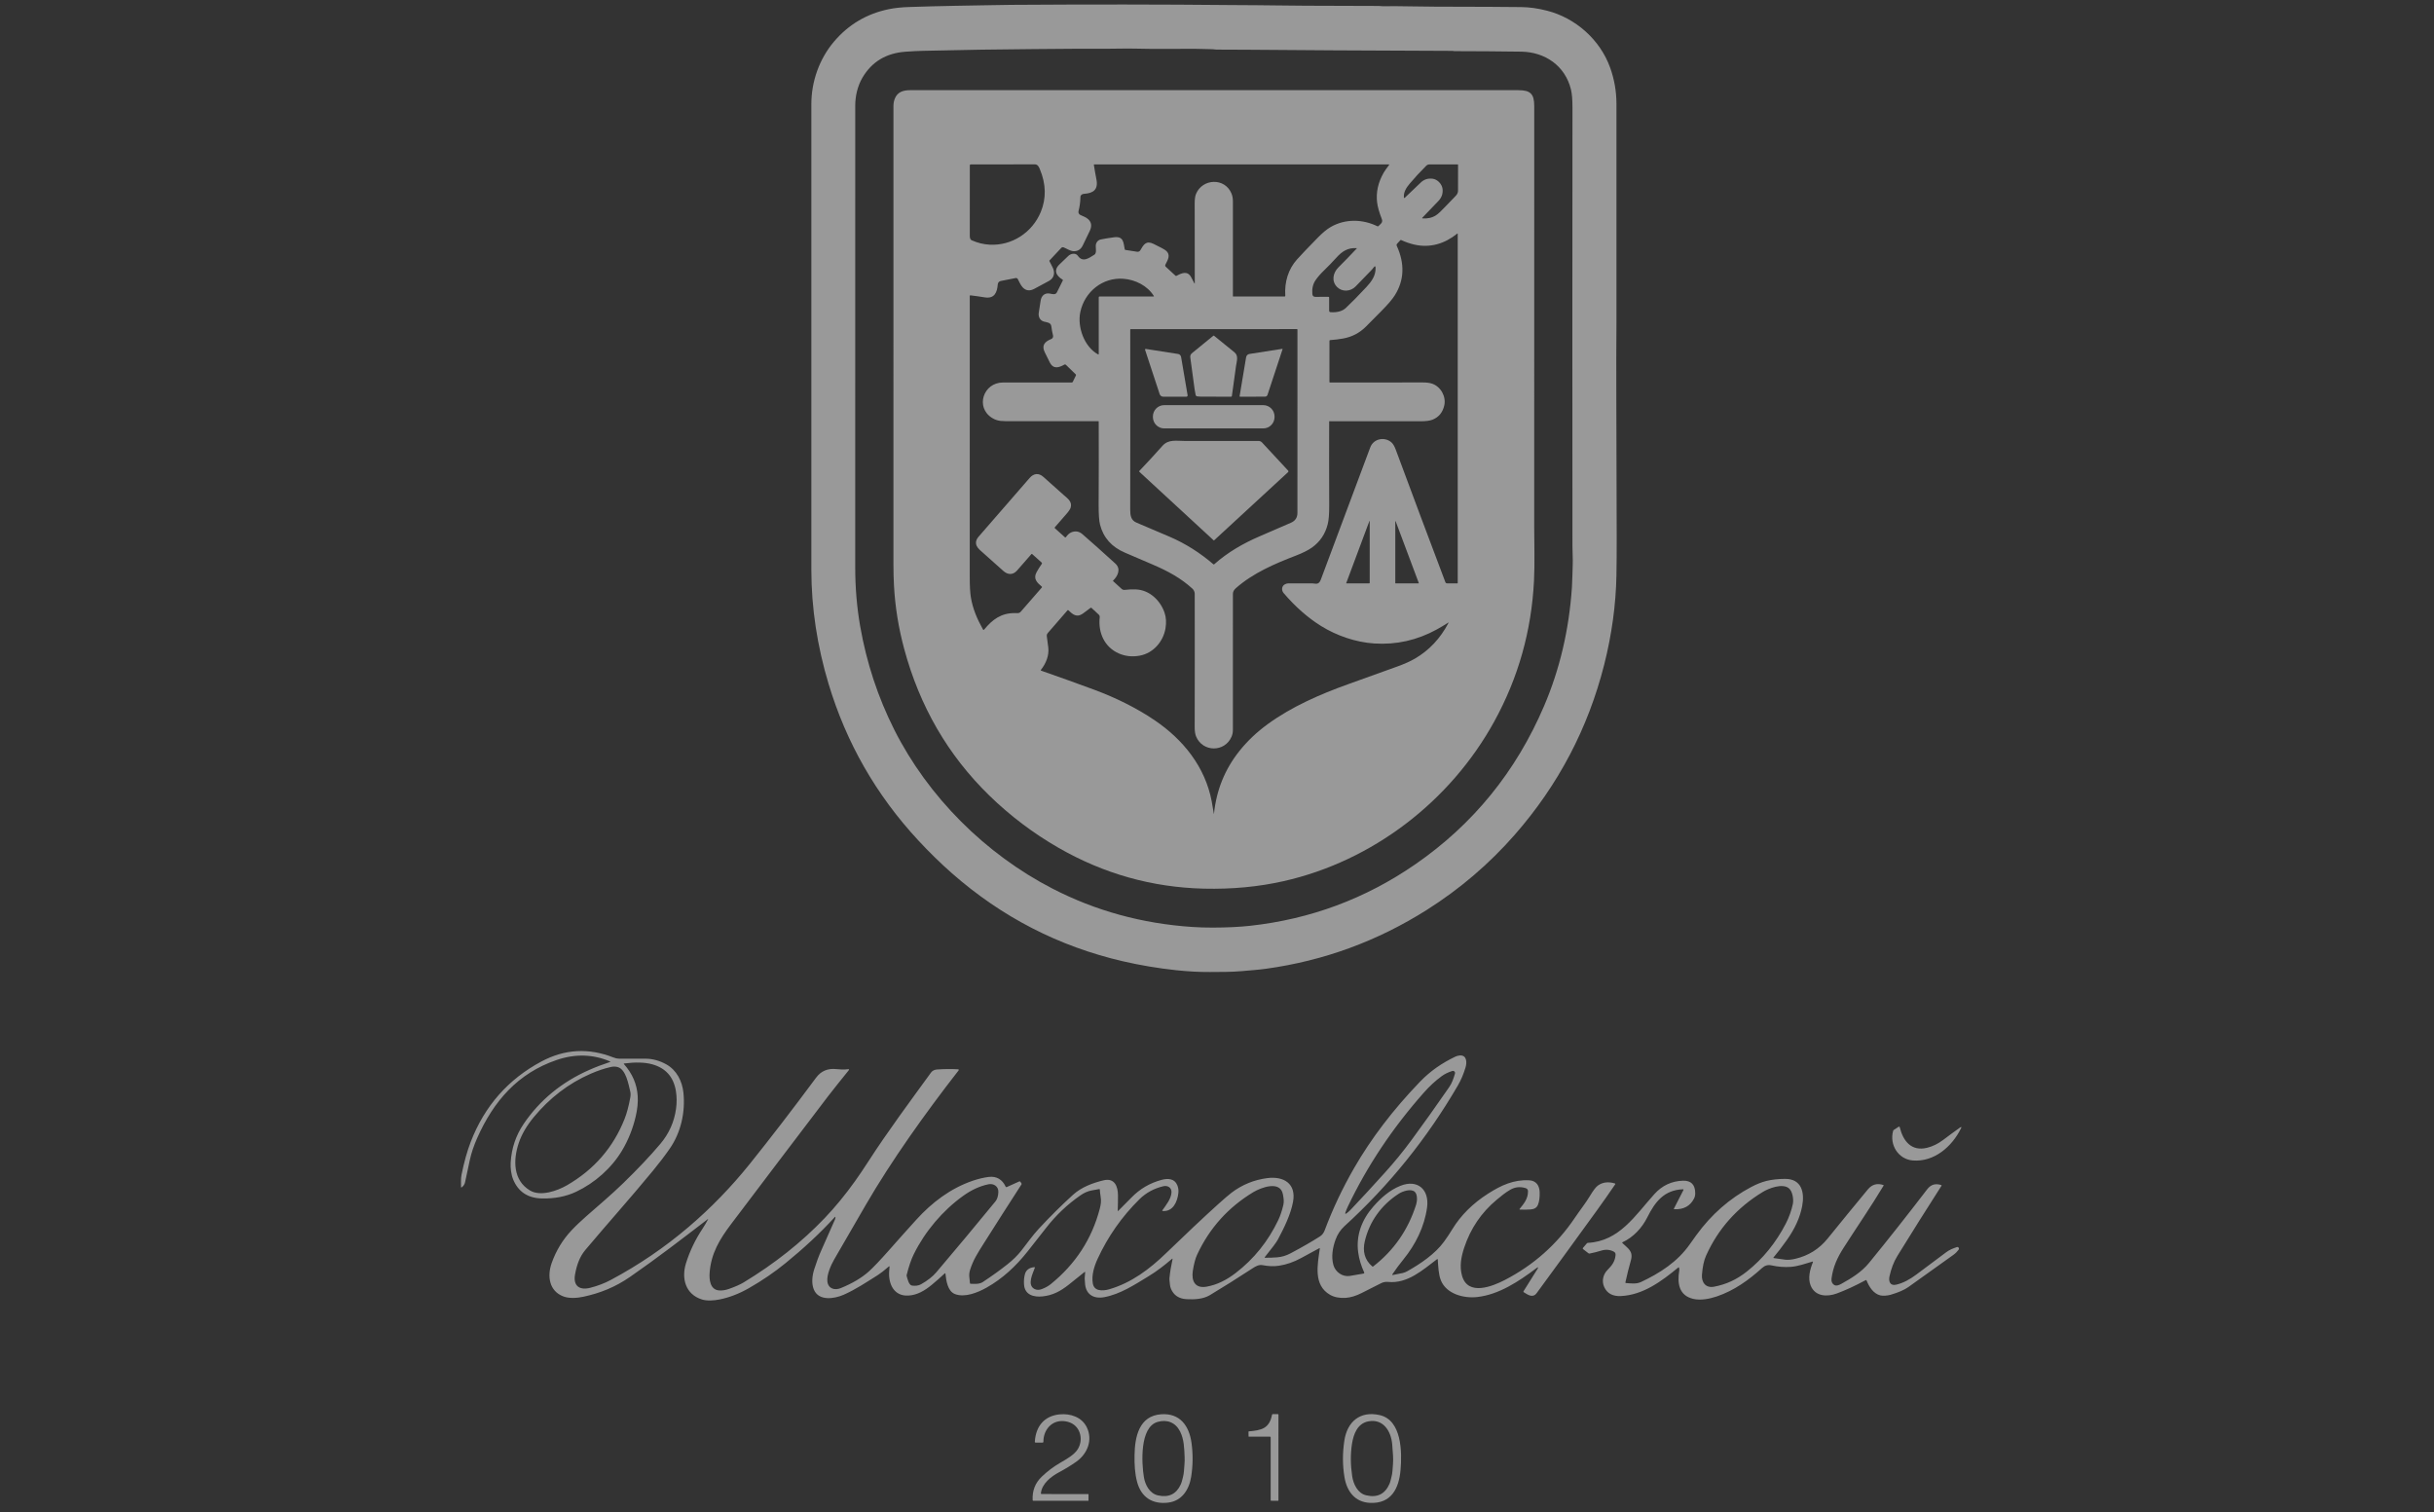 <?xml version="1.0" encoding="UTF-8"?> <svg xmlns="http://www.w3.org/2000/svg" width="132" height="82" viewBox="0 0 132 82" fill="none"><rect x="0" y="0" width="132" height="82" fill="#333333" stroke="none"/> <path d="M44.001 5.646C44.001 4.417 44.438 3.187 45.232 2.253C46.017 1.33 47.007 0.744 48.201 0.498C48.523 0.431 48.895 0.392 49.319 0.38C50.128 0.358 50.955 0.325 51.788 0.315C52.425 0.308 53.083 0.296 53.762 0.28C54.129 0.271 54.497 0.265 54.866 0.263C59.072 0.235 63.019 0.238 66.707 0.274C67.226 0.279 67.714 0.282 68.17 0.283C68.52 0.284 68.888 0.288 69.274 0.295C69.728 0.303 70.239 0.308 70.806 0.31C72.1 0.313 73.42 0.317 74.767 0.323C74.843 0.323 74.913 0.337 74.989 0.337C75.477 0.332 76.001 0.335 76.561 0.346C77.396 0.361 78.218 0.365 79.032 0.365C80.237 0.366 81.396 0.372 82.51 0.384C82.948 0.389 83.415 0.455 83.91 0.583C85.444 0.979 86.773 2.146 87.321 3.669C87.548 4.301 87.662 4.955 87.663 5.633C87.668 9.609 87.668 13.54 87.663 17.425C87.663 17.532 87.662 17.64 87.662 17.746C87.653 18.914 87.651 20.091 87.656 21.277C87.656 21.361 87.656 21.445 87.656 21.528C87.662 23.882 87.669 26.408 87.676 29.106C87.678 29.888 87.673 30.591 87.662 31.215C87.631 32.803 87.411 34.409 87.002 36.031C86.128 39.492 84.51 42.572 82.148 45.269C80.76 46.852 79.174 48.209 77.388 49.339C74.7 51.04 71.788 52.106 68.652 52.538C68.227 52.596 67.77 52.628 67.327 52.667C66.759 52.717 66.189 52.71 65.622 52.714C65.044 52.718 64.433 52.685 63.785 52.616C62.798 52.51 61.837 52.349 60.903 52.133C57.421 51.327 54.327 49.734 51.62 47.354C51.005 46.813 50.397 46.219 49.797 45.572C47.516 43.113 45.895 40.284 44.934 37.085C44.323 35.053 44.001 32.976 44.001 30.893C44 22.648 44 14.232 44.001 5.646ZM83.74 38.283C84.59 36.293 85.093 34.15 85.248 31.853C85.275 31.451 85.273 31.049 85.291 30.655C85.305 30.325 85.277 29.985 85.277 29.642C85.27 21.645 85.27 13.71 85.278 5.838C85.278 5.406 85.251 5.078 85.196 4.854C84.88 3.559 83.782 2.818 82.495 2.801C81.29 2.784 80.086 2.776 78.881 2.774C78.847 2.774 78.807 2.759 78.77 2.759C76.617 2.749 74.464 2.744 72.311 2.73C70.839 2.72 69.293 2.709 67.674 2.697C67.107 2.693 66.541 2.69 65.974 2.69C65.902 2.689 65.83 2.669 65.758 2.669C65.424 2.667 65.093 2.646 64.76 2.646C63.709 2.646 62.649 2.665 61.594 2.637C61.028 2.623 60.472 2.646 59.914 2.645C58.813 2.64 57.673 2.645 56.495 2.658C56.3 2.661 56.107 2.662 55.915 2.663C54.245 2.673 52.299 2.704 50.077 2.756C49.756 2.764 49.43 2.78 49.1 2.805C48.055 2.882 47.279 3.351 46.773 4.21C46.513 4.651 46.381 5.203 46.381 5.717C46.381 14.06 46.381 22.415 46.38 30.782C46.38 31.85 46.469 32.941 46.65 33.969C46.996 35.945 47.611 37.811 48.495 39.568C50.342 43.235 53.456 46.322 57.074 48.189C59.412 49.395 61.941 50.09 64.662 50.271C65.011 50.295 65.385 50.306 65.783 50.305C66.548 50.303 67.217 50.271 67.791 50.208C71.065 49.849 74.051 48.739 76.748 46.877C79.887 44.71 82.217 41.846 83.74 38.283Z" fill="white" fill-opacity="0.5"></path> <path d="M81.035 39.129C78.65 43.465 74.437 46.697 69.614 47.786C68.252 48.094 66.812 48.229 65.292 48.193C62.48 48.126 59.846 47.384 57.389 45.968C56.025 45.182 54.778 44.239 53.65 43.14C51.412 40.96 49.872 38.305 49.031 35.173C48.727 34.044 48.544 32.903 48.482 31.751C48.462 31.385 48.453 31.008 48.453 30.62C48.454 22.299 48.454 14.005 48.454 5.736C48.454 5.601 48.479 5.47 48.53 5.343C48.679 4.973 49.005 4.89 49.37 4.89C60.371 4.891 71.364 4.891 82.348 4.891C82.994 4.891 83.204 5.09 83.204 5.747C83.201 13.355 83.201 20.964 83.203 28.575C83.203 29.554 83.238 30.562 83.191 31.499C83.055 34.22 82.337 36.763 81.035 39.129ZM56.392 9.171C56.338 9.042 56.275 8.913 56.124 8.913C54.949 8.917 53.789 8.918 52.644 8.917C52.611 8.917 52.595 8.933 52.595 8.966C52.594 10.242 52.594 11.517 52.594 12.792C52.594 12.882 52.608 12.992 52.7 13.032C53.013 13.172 53.335 13.251 53.667 13.269C54.877 13.335 55.981 12.612 56.442 11.498C56.748 10.757 56.731 9.981 56.392 9.171ZM65.83 44.136C65.831 44.138 65.831 44.141 65.831 44.143C65.832 44.162 65.833 44.162 65.835 44.143C65.965 42.859 66.423 41.724 67.209 40.736C67.642 40.191 68.16 39.7 68.761 39.263C70.058 38.321 71.582 37.654 73.123 37.101C74.062 36.764 74.947 36.446 75.779 36.146C76.163 36.008 76.483 35.864 76.739 35.715C77.505 35.269 78.109 34.626 78.551 33.787C78.566 33.758 78.56 33.752 78.533 33.77C78.328 33.902 78.123 34.024 77.916 34.138C76.854 34.721 75.726 34.974 74.532 34.897C73.525 34.832 72.49 34.476 71.641 33.947C70.927 33.503 70.251 32.908 69.613 32.163C69.489 32.017 69.5 31.783 69.68 31.69C69.745 31.656 69.803 31.639 69.854 31.639C70.283 31.636 70.719 31.636 71.165 31.637C71.169 31.637 71.229 31.643 71.344 31.655C71.475 31.669 71.569 31.599 71.626 31.445C72.542 28.991 73.437 26.597 74.311 24.263C74.492 23.78 75.1 23.672 75.464 23.995C75.548 24.07 75.624 24.198 75.692 24.381C76.591 26.806 77.488 29.203 78.385 31.571C78.392 31.59 78.405 31.607 78.421 31.618C78.438 31.63 78.458 31.636 78.478 31.636L79.033 31.639C79.048 31.639 79.055 31.631 79.055 31.616V12.681C79.055 12.678 79.054 12.675 79.053 12.672C79.051 12.67 79.049 12.668 79.046 12.666C79.043 12.665 79.04 12.664 79.037 12.665C79.034 12.665 79.031 12.666 79.029 12.668C78.356 13.215 77.561 13.458 76.713 13.267C76.473 13.213 76.231 13.13 75.989 13.018C75.972 13.01 75.957 13.013 75.943 13.027L75.766 13.219C75.752 13.233 75.743 13.252 75.74 13.271C75.737 13.291 75.74 13.311 75.748 13.329C76.192 14.304 76.156 15.2 75.641 16.018C75.508 16.229 75.272 16.505 74.933 16.849C74.623 17.163 74.339 17.449 74.081 17.708C73.737 18.054 73.323 18.271 72.841 18.358C72.624 18.398 72.389 18.426 72.136 18.444C72.111 18.446 72.099 18.46 72.099 18.485L72.098 20.712C72.098 20.733 72.109 20.744 72.13 20.744C73.796 20.745 75.472 20.744 77.158 20.741C77.37 20.741 77.539 20.763 77.666 20.807C78.142 20.971 78.433 21.507 78.326 21.987C78.24 22.366 78.027 22.625 77.686 22.762C77.543 22.819 77.32 22.847 77.019 22.846C75.366 22.84 73.728 22.84 72.105 22.843C72.09 22.843 72.083 22.85 72.083 22.865C72.078 24.295 72.079 25.812 72.085 27.415C72.087 27.874 72.06 28.212 72.004 28.431C71.87 28.962 71.586 29.382 71.153 29.692C70.945 29.84 70.653 29.987 70.276 30.132C69.126 30.576 67.966 31.069 67.025 31.896C66.934 31.976 66.863 32.079 66.863 32.199C66.861 34.511 66.861 36.973 66.862 39.584C66.862 39.714 66.838 39.835 66.791 39.947C66.425 40.809 65.22 40.8 64.865 39.937C64.815 39.815 64.79 39.651 64.79 39.444C64.796 37.183 64.797 34.768 64.792 32.197C64.791 32.096 64.741 31.99 64.667 31.924C64.046 31.357 63.364 30.985 62.531 30.625C62.007 30.398 61.5 30.18 61.009 29.972C60.291 29.667 59.841 29.163 59.659 28.46C59.605 28.251 59.579 27.892 59.581 27.383C59.59 25.867 59.591 24.36 59.585 22.862C59.585 22.857 59.583 22.851 59.579 22.847C59.575 22.843 59.57 22.841 59.565 22.841C57.988 22.842 56.413 22.842 54.84 22.841C54.377 22.84 54.121 22.863 53.804 22.666C52.873 22.087 53.334 20.744 54.387 20.744C55.599 20.744 56.844 20.744 58.121 20.744C58.148 20.744 58.168 20.732 58.18 20.707L58.348 20.363C58.36 20.34 58.356 20.318 58.337 20.3L57.804 19.782C57.793 19.771 57.779 19.765 57.765 19.763C57.75 19.762 57.736 19.764 57.723 19.772C57.423 19.942 57.124 20.034 56.933 19.656C56.85 19.49 56.758 19.306 56.658 19.101C56.472 18.722 56.67 18.521 57.008 18.388C57.046 18.374 57.077 18.346 57.095 18.309C57.113 18.273 57.118 18.232 57.108 18.192C57.068 18.038 57.038 17.874 57.017 17.699C56.99 17.481 56.771 17.484 56.611 17.439C56.397 17.378 56.3 17.176 56.335 16.956C56.368 16.751 56.401 16.534 56.436 16.305C56.477 16.035 56.663 15.865 56.946 15.923C57.066 15.948 57.242 16 57.315 15.86C57.427 15.642 57.536 15.425 57.64 15.207C57.643 15.2 57.644 15.191 57.642 15.184C57.639 15.176 57.634 15.17 57.628 15.166C57.272 14.953 57.117 14.649 57.475 14.322C57.633 14.177 57.785 14.031 57.932 13.884C58.062 13.753 58.328 13.694 58.452 13.871C58.722 14.257 59.065 13.99 59.344 13.816C59.522 13.706 59.371 13.382 59.45 13.197C59.499 13.081 59.583 13.01 59.702 12.985C59.893 12.945 60.132 12.906 60.418 12.868C60.938 12.801 60.925 13.152 60.996 13.518C61 13.539 61.012 13.551 61.032 13.554L61.672 13.654C61.705 13.659 61.739 13.654 61.769 13.639C61.8 13.625 61.825 13.601 61.842 13.572C62.022 13.257 62.157 13.03 62.561 13.227C62.923 13.403 63.14 13.52 63.213 13.578C63.514 13.817 63.336 14.083 63.205 14.346C63.181 14.394 63.189 14.436 63.227 14.471L63.746 14.95C63.764 14.967 63.784 14.97 63.806 14.958C64.099 14.799 64.412 14.668 64.607 15.05C64.661 15.155 64.714 15.258 64.768 15.358C64.786 15.392 64.795 15.39 64.795 15.352C64.797 13.934 64.795 12.496 64.79 11.038C64.789 10.808 64.813 10.633 64.863 10.515C65.21 9.679 66.43 9.618 66.789 10.502C66.838 10.624 66.863 10.768 66.863 10.935C66.861 12.678 66.861 14.387 66.863 16.064C66.863 16.068 66.865 16.073 66.868 16.076C66.871 16.079 66.875 16.081 66.879 16.081H69.663C69.669 16.081 69.674 16.08 69.679 16.078C69.684 16.075 69.688 16.072 69.692 16.068C69.696 16.064 69.698 16.059 69.7 16.054C69.702 16.049 69.703 16.044 69.703 16.038C69.656 15.303 69.86 14.601 70.342 14.067C70.583 13.8 70.952 13.413 71.45 12.905C71.724 12.623 71.966 12.424 72.174 12.306C72.957 11.859 73.895 11.879 74.7 12.271C74.719 12.281 74.737 12.278 74.752 12.263C74.86 12.155 75.013 12.073 74.939 11.882C74.797 11.518 74.712 11.216 74.683 10.977C74.618 10.432 74.736 9.897 75.037 9.37C75.095 9.27 75.193 9.129 75.332 8.948C75.347 8.927 75.342 8.917 75.316 8.917H59.341C59.325 8.917 59.319 8.924 59.322 8.939C59.36 9.188 59.407 9.452 59.461 9.73C59.57 10.285 59.29 10.48 58.787 10.512C58.69 10.518 58.595 10.574 58.593 10.682C58.589 10.951 58.554 11.208 58.489 11.453C58.466 11.541 58.514 11.619 58.59 11.658C58.732 11.729 58.886 11.773 59.007 11.881C59.193 12.045 59.225 12.257 59.102 12.518C58.971 12.794 58.843 13.06 58.718 13.315C58.614 13.527 58.45 13.63 58.227 13.623C58.04 13.618 57.857 13.483 57.68 13.415C57.658 13.406 57.635 13.405 57.612 13.41C57.59 13.415 57.569 13.427 57.554 13.444L56.918 14.123C56.907 14.134 56.905 14.147 56.912 14.161C56.96 14.264 57.012 14.366 57.068 14.467C57.227 14.753 57.194 15.068 56.886 15.236C56.642 15.369 56.377 15.512 56.089 15.665C55.844 15.794 55.635 15.768 55.463 15.585C55.344 15.458 55.279 15.284 55.195 15.132C55.184 15.112 55.167 15.096 55.146 15.087C55.125 15.077 55.102 15.074 55.08 15.079L54.268 15.239C54.226 15.248 54.188 15.27 54.16 15.302C54.132 15.334 54.114 15.375 54.111 15.418C54.078 15.848 53.939 16.211 53.408 16.127C53.147 16.085 52.887 16.048 52.628 16.017C52.604 16.014 52.592 16.025 52.592 16.049C52.596 21.166 52.596 26.238 52.591 31.265C52.59 31.758 52.609 32.128 52.649 32.376C52.749 33.006 52.992 33.574 53.312 34.141C53.315 34.146 53.319 34.15 53.323 34.153C53.328 34.156 53.333 34.158 53.339 34.159C53.344 34.159 53.35 34.158 53.355 34.156C53.36 34.154 53.365 34.151 53.369 34.146C53.828 33.591 54.296 33.241 55.053 33.248C55.179 33.249 55.265 33.279 55.36 33.171C55.744 32.731 56.124 32.295 56.499 31.863C56.502 31.859 56.504 31.855 56.506 31.85C56.508 31.846 56.508 31.841 56.508 31.836C56.507 31.831 56.506 31.826 56.504 31.822C56.502 31.817 56.498 31.813 56.495 31.81C56.242 31.599 56.017 31.387 56.219 31.024C56.301 30.876 56.394 30.728 56.498 30.581C56.517 30.555 56.514 30.53 56.49 30.508L55.977 30.048C55.962 30.034 55.948 30.035 55.934 30.051C55.673 30.354 55.413 30.651 55.154 30.943C54.926 31.198 54.647 31.173 54.413 30.963C54.023 30.611 53.6 30.234 53.145 29.831C53.064 29.759 53.005 29.683 52.968 29.605C52.892 29.438 52.928 29.27 53.075 29.101C53.907 28.143 54.827 27.084 55.834 25.926C56.056 25.67 56.326 25.631 56.584 25.863C56.974 26.215 57.346 26.547 57.7 26.858C57.901 27.034 58.158 27.209 58.064 27.528C58.038 27.616 57.953 27.741 57.807 27.904C57.596 28.139 57.395 28.37 57.204 28.597C57.198 28.604 57.195 28.614 57.196 28.623C57.197 28.632 57.201 28.641 57.208 28.647L57.75 29.135C57.754 29.139 57.758 29.141 57.763 29.143C57.768 29.145 57.774 29.145 57.779 29.145C57.784 29.144 57.789 29.142 57.794 29.14C57.798 29.137 57.802 29.134 57.805 29.13C57.886 29.025 57.971 28.923 58.093 28.872C58.316 28.779 58.518 28.811 58.7 28.968C59.17 29.375 59.766 29.907 60.488 30.564C60.807 30.854 60.62 31.241 60.368 31.483C60.365 31.485 60.364 31.488 60.362 31.491C60.361 31.494 60.361 31.497 60.361 31.501C60.361 31.504 60.361 31.507 60.363 31.51C60.364 31.513 60.367 31.516 60.369 31.518C60.523 31.653 60.674 31.791 60.822 31.931C60.872 31.978 60.929 31.998 60.993 31.99C61.208 31.964 61.415 31.956 61.613 31.966C62.333 32 62.921 32.549 63.154 33.224C63.242 33.478 63.259 33.761 63.207 34.075C63.087 34.793 62.545 35.423 61.81 35.557C61.405 35.631 61.027 35.591 60.676 35.437C59.908 35.1 59.546 34.326 59.639 33.481C59.646 33.421 59.628 33.371 59.585 33.33C59.46 33.21 59.33 33.089 59.195 32.967C59.188 32.96 59.179 32.957 59.169 32.956C59.159 32.956 59.15 32.959 59.142 32.965C59 33.077 58.86 33.181 58.722 33.278C58.391 33.508 58.18 33.324 57.939 33.095C57.923 33.08 57.908 33.08 57.894 33.097C57.535 33.508 57.176 33.922 56.817 34.338C56.75 34.416 56.768 34.497 56.781 34.59C56.805 34.758 56.828 34.93 56.849 35.105C56.904 35.553 56.724 35.982 56.449 36.331C56.447 36.334 56.445 36.338 56.444 36.342C56.443 36.346 56.443 36.35 56.444 36.354C56.446 36.358 56.448 36.361 56.45 36.364C56.453 36.367 56.457 36.369 56.461 36.371C57.483 36.728 58.45 37.075 59.362 37.413C60.508 37.84 61.639 38.394 62.636 39.072C64.162 40.11 65.357 41.585 65.712 43.453C65.756 43.683 65.796 43.91 65.83 44.136ZM77.696 9.693C77.958 9.728 78.201 9.982 78.232 10.243C78.262 10.494 78.186 10.714 78.004 10.903C77.722 11.194 77.432 11.496 77.135 11.808C77.132 11.811 77.13 11.814 77.129 11.818C77.129 11.822 77.129 11.826 77.13 11.83C77.132 11.833 77.134 11.836 77.137 11.839C77.14 11.841 77.144 11.843 77.148 11.843C77.422 11.866 77.666 11.81 77.878 11.675C77.992 11.602 78.167 11.439 78.402 11.187C78.568 11.009 78.746 10.824 78.937 10.632C79.026 10.543 79.07 10.448 79.071 10.35C79.073 9.91 79.074 9.44 79.073 8.938C79.073 8.923 79.066 8.916 79.052 8.916C78.522 8.917 78.013 8.917 77.524 8.916C77.455 8.916 77.394 8.942 77.341 8.995C76.995 9.342 76.698 9.664 76.451 9.959C76.271 10.174 76.115 10.41 76.135 10.695C76.138 10.744 76.157 10.752 76.192 10.718C76.483 10.44 76.77 10.167 77.052 9.898C77.231 9.728 77.445 9.66 77.696 9.693ZM72.081 16.136V16.842C72.081 16.899 72.109 16.928 72.165 16.931C72.525 16.953 72.799 16.876 72.987 16.701C73.273 16.434 73.645 16.056 74.104 15.565C74.376 15.273 74.616 14.946 74.599 14.522C74.595 14.425 74.564 14.415 74.506 14.492C74.458 14.557 74.405 14.618 74.349 14.676C74.08 14.953 73.803 15.238 73.518 15.533C73.237 15.822 72.786 15.84 72.512 15.565C72.201 15.252 72.284 14.8 72.582 14.504C72.914 14.173 73.246 13.831 73.578 13.476C73.58 13.475 73.581 13.473 73.581 13.47C73.582 13.468 73.581 13.466 73.581 13.464C73.58 13.462 73.578 13.46 73.577 13.459C73.575 13.457 73.573 13.457 73.571 13.457C73.092 13.428 72.786 13.627 72.468 13.98C72.256 14.214 72.039 14.438 71.817 14.653C71.61 14.854 71.452 15.036 71.342 15.199C71.201 15.408 71.144 15.658 71.171 15.948C71.181 16.048 71.235 16.098 71.333 16.099C71.558 16.101 71.794 16.1 72.043 16.098C72.068 16.097 72.081 16.11 72.081 16.136ZM59.63 16.081H62.556C62.58 16.081 62.586 16.07 62.573 16.049C62.22 15.486 61.569 15.168 60.925 15.118C59.803 15.031 58.825 15.817 58.589 16.914C58.413 17.726 58.797 18.807 59.549 19.219C59.574 19.233 59.586 19.225 59.586 19.197V16.125C59.586 16.095 59.601 16.081 59.63 16.081ZM63.451 29.117C64.295 29.483 65.079 29.978 65.804 30.602C65.819 30.614 65.833 30.614 65.848 30.602C66.583 29.951 67.412 29.473 68.315 29.084C68.855 28.851 69.419 28.606 70.007 28.351C70.244 28.249 70.362 28.07 70.362 27.813C70.363 25.265 70.363 21.953 70.363 17.877C70.363 17.858 70.353 17.848 70.334 17.848L61.327 17.849C61.306 17.849 61.295 17.859 61.295 17.88C61.299 21.079 61.299 24.331 61.293 27.637C61.293 27.959 61.335 28.219 61.634 28.343C62.149 28.557 62.755 28.815 63.451 29.117ZM74.19 28.457C73.786 29.55 73.393 30.603 73.011 31.615C73.01 31.617 73.01 31.62 73.01 31.623C73.011 31.625 73.012 31.628 73.013 31.63C73.015 31.633 73.017 31.634 73.019 31.636C73.022 31.637 73.024 31.638 73.027 31.638L74.249 31.637C74.271 31.637 74.282 31.626 74.282 31.604V28.248C74.282 28.245 74.281 28.244 74.278 28.245C74.27 28.25 74.265 28.252 74.266 28.253C74.268 28.255 74.268 28.258 74.267 28.26C74.243 28.32 74.217 28.385 74.19 28.457ZM75.695 28.287C75.678 28.239 75.669 28.241 75.669 28.292V31.627C75.669 31.634 75.672 31.637 75.679 31.637H76.926C76.943 31.637 76.948 31.629 76.942 31.614L75.695 28.287Z" fill="white" fill-opacity="0.5"></path> <path d="M66.944 19.104C67.183 19.296 67.067 19.596 67.032 19.844C66.957 20.378 66.882 20.922 66.807 21.475C66.804 21.5 66.789 21.512 66.765 21.513C66.252 21.515 65.731 21.515 65.203 21.512C65.107 21.512 65.014 21.506 64.923 21.496C64.904 21.494 64.886 21.486 64.872 21.473C64.858 21.46 64.848 21.443 64.843 21.425C64.82 21.326 64.801 21.225 64.787 21.12C64.715 20.572 64.636 19.991 64.551 19.378C64.546 19.337 64.55 19.295 64.566 19.257C64.581 19.218 64.605 19.184 64.637 19.158L65.798 18.21C65.804 18.205 65.812 18.202 65.82 18.202C65.827 18.202 65.835 18.205 65.841 18.21C66.222 18.522 66.59 18.82 66.944 19.104Z" fill="white" fill-opacity="0.5"></path> <path d="M69.554 18.942L68.74 21.412C68.73 21.441 68.712 21.466 68.688 21.484C68.663 21.502 68.634 21.511 68.604 21.511L67.258 21.515C67.233 21.515 67.222 21.503 67.227 21.478L67.579 19.373C67.587 19.328 67.608 19.287 67.64 19.255C67.672 19.224 67.713 19.203 67.758 19.196L69.535 18.919C69.553 18.916 69.56 18.924 69.554 18.942Z" fill="white" fill-opacity="0.5"></path> <path d="M62.891 21.374L62.099 18.97C62.097 18.964 62.097 18.958 62.098 18.952C62.099 18.946 62.102 18.94 62.106 18.935C62.11 18.93 62.115 18.927 62.121 18.925C62.127 18.923 62.133 18.922 62.139 18.923L63.89 19.197C63.93 19.203 63.968 19.222 63.997 19.251C64.027 19.281 64.046 19.319 64.053 19.36L64.406 21.435C64.408 21.445 64.407 21.454 64.405 21.464C64.403 21.473 64.398 21.482 64.392 21.489C64.386 21.496 64.378 21.502 64.369 21.506C64.361 21.511 64.351 21.513 64.342 21.513L63.082 21.513C63.04 21.513 62.998 21.5 62.964 21.475C62.93 21.45 62.904 21.415 62.891 21.374Z" fill="white" fill-opacity="0.5"></path> <path d="M68.511 21.972H63.134C62.797 21.972 62.524 22.248 62.524 22.589V22.616C62.524 22.956 62.797 23.233 63.134 23.233H68.511C68.848 23.233 69.121 22.956 69.121 22.616V22.589C69.121 22.248 68.848 21.972 68.511 21.972Z" fill="white" fill-opacity="0.5"></path> <path d="M63.048 24.173C63.367 23.815 63.807 23.913 64.232 23.914C65.572 23.915 66.913 23.915 68.254 23.914C68.327 23.914 68.392 23.943 68.447 24.002C68.913 24.5 69.382 25.005 69.853 25.517C69.882 25.549 69.881 25.579 69.85 25.609L65.84 29.306C65.838 29.309 65.834 29.31 65.831 29.31C65.827 29.31 65.824 29.309 65.821 29.306L61.792 25.589C61.788 25.586 61.785 25.582 61.783 25.578C61.782 25.574 61.78 25.569 61.78 25.564C61.78 25.559 61.781 25.555 61.783 25.55C61.784 25.546 61.787 25.541 61.79 25.538C62.236 25.069 62.655 24.614 63.048 24.173Z" fill="white" fill-opacity="0.5"></path> <path d="M103.738 62.934C102.945 62.872 102.458 62.082 102.668 61.328C102.674 61.305 102.687 61.288 102.707 61.275L102.961 61.11C102.995 61.088 103.018 61.096 103.028 61.137C103.212 61.892 103.664 62.449 104.5 62.249C104.806 62.175 105.098 62.033 105.377 61.823C105.697 61.581 106.004 61.356 106.298 61.147C106.37 61.097 106.386 61.111 106.348 61.191C105.856 62.197 104.883 63.024 103.738 62.934Z" fill="white" fill-opacity="0.5"></path> <path d="M38.381 66.119C37.002 67.179 35.624 68.24 34.169 69.247C33.383 69.792 32.559 70.129 31.63 70.326C31.291 70.397 30.877 70.428 30.557 70.309C29.784 70.021 29.662 69.214 29.922 68.487C30.162 67.817 30.519 67.23 30.993 66.726C31.244 66.46 31.523 66.199 31.803 65.953C32.47 65.367 33.146 64.799 33.788 64.176C34.589 63.398 35.262 62.685 35.809 62.038C36.281 61.479 36.566 60.842 36.663 60.129C36.709 59.794 36.706 59.473 36.655 59.165C36.529 58.403 36.101 57.921 35.371 57.719C34.976 57.609 34.469 57.594 33.849 57.674C33.824 57.677 33.82 57.688 33.837 57.707C34.295 58.221 34.544 58.8 34.584 59.444C34.605 59.781 34.569 60.149 34.475 60.547C34.321 61.209 34.075 61.822 33.74 62.387C33.166 63.352 32.257 64.151 31.247 64.63C30.703 64.888 30.082 65.01 29.384 64.994C28.626 64.976 28.109 64.635 27.832 63.969C27.722 63.704 27.678 63.338 27.694 63.058C27.739 62.279 27.975 61.575 28.404 60.944C29.278 59.659 30.459 58.687 31.946 58.028C32.289 57.875 32.667 57.731 33.079 57.595C33.109 57.585 33.109 57.574 33.08 57.561C32.152 57.167 31.184 57.143 30.176 57.489C28.078 58.21 26.769 59.713 25.878 61.719C25.695 62.133 25.561 62.532 25.478 62.915C25.386 63.337 25.301 63.736 25.222 64.114C25.198 64.226 25.137 64.32 25.038 64.393C25.035 64.396 25.031 64.397 25.027 64.397C25.023 64.398 25.019 64.397 25.015 64.395C25.012 64.394 25.009 64.391 25.006 64.387C25.004 64.384 25.003 64.38 25.003 64.376C25.004 64.154 24.986 63.929 25.029 63.712C25.167 63.026 25.334 62.43 25.529 61.924C26.279 59.983 27.557 58.53 29.363 57.566C30.624 56.892 31.925 56.82 33.268 57.349C33.38 57.393 33.483 57.414 33.577 57.414C34.065 57.413 34.538 57.413 34.995 57.414C35.384 57.415 35.761 57.516 36.126 57.717C36.695 58.03 36.998 58.63 37.064 59.264C37.174 60.329 36.92 61.426 36.326 62.286C36.064 62.666 35.758 63.068 35.409 63.492C34.203 64.959 32.874 66.438 31.74 67.792C31.428 68.164 31.272 68.629 31.185 69.118C31.072 69.755 31.448 69.984 32.009 69.84C32.415 69.736 32.788 69.593 33.129 69.411C34.642 68.603 36.05 67.645 37.35 66.536C38.552 65.512 39.659 64.37 40.67 63.111C41.779 61.73 42.977 60.173 44.263 58.438C44.528 58.082 44.891 57.929 45.352 57.979C45.561 58.001 45.772 58.014 45.98 57.985C46.052 57.974 46.065 57.998 46.02 58.054C45.65 58.518 45.255 58.995 44.899 59.462C43.076 61.857 41.323 64.168 39.641 66.395C39.02 67.217 38.569 67.977 38.486 68.997C38.453 69.394 38.506 69.94 38.993 69.982C39.161 69.996 39.344 69.968 39.543 69.897C39.884 69.776 40.149 69.658 40.336 69.544C42.012 68.528 43.474 67.368 44.72 66.064C45.288 65.469 45.838 64.8 46.37 64.056C46.593 63.743 46.834 63.388 47.091 62.989C48.154 61.342 49.342 59.75 50.498 58.157C50.567 58.062 50.691 58.009 50.806 58.001C51.212 57.972 51.598 57.969 51.964 57.99C51.97 57.99 51.976 57.992 51.981 57.996C51.987 58 51.991 58.005 51.993 58.011C51.996 58.016 51.997 58.023 51.996 58.029C51.996 58.035 51.993 58.041 51.989 58.047C50.172 60.38 48.349 62.937 46.95 65.348C46.383 66.323 45.815 67.305 45.244 68.294C45.069 68.596 44.825 69.139 44.87 69.499C44.921 69.9 45.275 69.987 45.595 69.857C46.224 69.6 46.728 69.301 47.109 68.962C47.36 68.738 47.735 68.343 48.235 67.777C48.713 67.235 49.197 66.693 49.688 66.152C50.538 65.214 51.551 64.444 52.755 64.033C53.053 63.932 53.339 63.863 53.612 63.828C54.046 63.771 54.363 63.972 54.538 64.354C54.551 64.382 54.571 64.389 54.598 64.377L55.272 64.073C55.299 64.061 55.322 64.067 55.339 64.092L55.394 64.175C55.408 64.195 55.408 64.215 55.395 64.235C54.697 65.315 54.021 66.373 53.368 67.407C52.999 67.991 52.785 68.321 52.612 68.857C52.562 69.01 52.55 69.167 52.576 69.327C52.589 69.412 52.598 69.498 52.602 69.587C52.603 69.609 52.614 69.62 52.636 69.621C52.85 69.627 53.106 69.654 53.298 69.527C53.794 69.2 54.242 68.878 54.641 68.561C54.935 68.328 55.183 68.084 55.385 67.829C55.699 67.43 55.985 67.017 56.33 66.643C56.941 65.985 57.561 65.369 58.192 64.795C58.652 64.378 59.265 64.151 59.849 64.011C60.448 63.867 60.628 64.341 60.63 64.825C60.631 65.107 60.626 65.384 60.616 65.655C60.615 65.682 60.624 65.686 60.643 65.668C60.896 65.42 61.133 65.181 61.355 64.951C61.813 64.476 62.363 64.154 63.007 63.984C63.341 63.896 63.696 63.916 63.843 64.268C63.9 64.404 63.921 64.544 63.906 64.688C63.858 65.17 63.61 65.727 63.048 65.673C63.044 65.672 63.041 65.671 63.038 65.669C63.036 65.667 63.033 65.665 63.032 65.662C63.031 65.658 63.03 65.655 63.03 65.651C63.031 65.648 63.032 65.645 63.034 65.642C63.235 65.359 63.523 65.002 63.533 64.655C63.54 64.399 63.315 64.278 63.093 64.33C62.583 64.45 62.149 64.687 61.791 65.04C60.839 65.98 60.083 67.058 59.523 68.275C59.337 68.679 59.19 69.163 59.265 69.602C59.298 69.789 59.399 69.906 59.569 69.953C59.751 70.004 59.985 69.971 60.166 69.917C61.357 69.566 62.336 68.837 63.25 67.951C63.762 67.455 64.248 66.991 64.708 66.558C65.8 65.531 66.496 64.905 66.794 64.679C67.366 64.247 68.011 63.984 68.728 63.891C69.606 63.778 70.311 64.179 70.122 65.185C69.992 65.878 69.634 66.599 69.294 67.235C69.222 67.371 68.987 67.685 68.592 68.176C68.573 68.2 68.578 68.211 68.609 68.211C68.839 68.212 69.059 68.204 69.269 68.187C69.514 68.167 69.755 68.095 69.99 67.97C70.626 67.632 71.159 67.325 71.588 67.05C71.703 66.976 71.788 66.865 71.843 66.715C72.273 65.567 72.801 64.449 73.427 63.361C74.358 61.742 75.553 60.175 77.013 58.66C77.585 58.067 78.21 57.648 78.918 57.307C78.997 57.269 79.08 57.246 79.165 57.24C79.556 57.21 79.559 57.62 79.479 57.887C79.37 58.252 79.231 58.579 79.062 58.868C77.39 61.742 75.34 64.285 72.911 66.498C72.695 66.696 72.534 66.939 72.429 67.228C72.273 67.659 72.186 68.155 72.313 68.607C72.419 68.981 72.802 69.26 73.203 69.196C73.454 69.157 73.702 69.114 73.949 69.068C73.956 69.067 73.962 69.064 73.968 69.06C73.973 69.056 73.978 69.05 73.981 69.044C73.984 69.038 73.986 69.031 73.986 69.024C73.986 69.017 73.985 69.01 73.982 69.004C73.817 68.651 73.709 68.292 73.658 67.926C73.527 66.993 73.861 66.136 74.473 65.44C74.901 64.952 75.365 64.541 75.949 64.308C76.866 63.941 77.526 64.498 77.392 65.484C77.25 66.529 76.765 67.495 76.113 68.296C75.903 68.555 75.705 68.82 75.52 69.092C75.491 69.135 75.502 69.152 75.552 69.142C75.729 69.111 75.904 69.075 76.079 69.036C76.159 69.017 76.239 68.986 76.318 68.941C77.037 68.537 77.824 68.008 78.312 67.338C78.468 67.124 78.618 66.899 78.762 66.662C79.224 65.906 79.872 65.262 80.707 64.729C81.423 64.273 82.097 63.966 82.933 64.01C83.313 64.029 83.492 64.304 83.499 64.666C83.506 64.947 83.474 65.173 83.404 65.342C83.342 65.492 83.211 65.575 83.012 65.59C82.827 65.604 82.631 65.606 82.425 65.598C82.421 65.598 82.417 65.597 82.414 65.595C82.411 65.593 82.408 65.589 82.407 65.586C82.405 65.582 82.405 65.578 82.405 65.574C82.406 65.57 82.407 65.567 82.41 65.564C82.646 65.276 82.873 65.003 82.866 64.599C82.864 64.514 82.819 64.458 82.733 64.432C82.439 64.344 82.164 64.372 81.91 64.518C81.647 64.668 81.403 64.87 81.167 65.066C80.337 65.757 79.75 66.623 79.406 67.662C79.24 68.165 79.144 68.674 79.288 69.185C79.606 70.307 80.947 69.758 81.602 69.42C83.171 68.609 84.441 67.482 85.411 66.038C85.681 65.636 85.991 65.251 86.229 64.853C86.406 64.558 86.548 64.372 86.656 64.295C86.914 64.11 87.223 64.072 87.582 64.182C87.587 64.183 87.59 64.186 87.593 64.189C87.597 64.192 87.599 64.196 87.6 64.2C87.602 64.204 87.602 64.208 87.602 64.213C87.601 64.217 87.6 64.221 87.597 64.225C87.279 64.693 86.945 65.169 86.595 65.653C85.478 67.197 84.393 68.686 83.341 70.122C83.125 70.416 82.861 70.218 82.636 70.08C82.632 70.078 82.628 70.074 82.625 70.07C82.622 70.066 82.62 70.061 82.619 70.056C82.618 70.052 82.618 70.046 82.618 70.041C82.619 70.037 82.621 70.032 82.623 70.028L83.371 68.833C83.445 68.715 83.426 68.697 83.315 68.781C82.366 69.492 81.294 70.207 80.115 70.34C79.379 70.423 78.444 70.174 78.145 69.443C78.011 69.117 77.998 68.676 77.973 68.31C77.97 68.277 77.956 68.271 77.93 68.291C77.147 68.882 76.327 69.624 75.282 69.521C75.147 69.508 75.023 69.529 74.91 69.585C74.575 69.753 74.221 69.931 73.849 70.121C73.537 70.28 73.246 70.368 72.976 70.385C72.642 70.406 72.36 70.35 72.13 70.219C71.215 69.695 71.453 68.584 71.576 67.714C71.58 67.688 71.57 67.681 71.547 67.693C71.221 67.867 70.892 68.045 70.56 68.227C70.17 68.441 69.774 68.579 69.371 68.641C69.092 68.685 68.796 68.675 68.482 68.613C68.277 68.572 68.1 68.67 67.936 68.778C67.103 69.322 66.328 69.809 65.611 70.239C65.247 70.457 64.774 70.479 64.35 70.457C63.932 70.434 63.648 70.243 63.5 69.884C63.444 69.747 63.445 69.608 63.427 69.462C63.419 69.406 63.418 69.35 63.424 69.294C63.456 68.972 63.51 68.641 63.587 68.3C63.597 68.254 63.585 68.247 63.55 68.277C63.14 68.628 62.742 68.938 62.275 69.221C61.524 69.678 60.759 70.183 59.89 70.347C59.309 70.456 58.86 70.201 58.84 69.549C58.837 69.446 58.817 69.36 58.829 69.257C58.838 69.169 58.846 69.085 58.85 69.004C58.852 68.969 58.84 68.963 58.814 68.985C58.545 69.205 58.257 69.435 57.952 69.676C57.503 70.028 57.09 70.249 56.537 70.306C56.069 70.355 55.577 70.231 55.535 69.665C55.52 69.455 55.537 69.263 55.586 69.091C55.649 68.873 55.815 68.75 56.085 68.72C56.118 68.716 56.129 68.731 56.118 68.762C56.01 69.066 55.68 69.691 56.108 69.907C56.223 69.965 56.354 69.966 56.502 69.909C56.695 69.835 56.857 69.745 56.989 69.637C58.329 68.551 59.213 67.191 59.641 65.558C59.702 65.326 59.732 65.126 59.688 64.884C59.667 64.759 59.652 64.635 59.646 64.514C59.645 64.49 59.633 64.481 59.61 64.485C59.465 64.513 59.327 64.538 59.198 64.561C58.998 64.597 58.797 64.685 58.595 64.825C57.888 65.315 57.267 65.903 56.733 66.589C56.389 67.031 56.053 67.458 55.725 67.872C55.094 68.668 54.376 69.338 53.507 69.828C53.016 70.105 52.313 70.385 51.787 70.178C51.387 70.021 51.313 69.443 51.274 69.076C51.27 69.043 51.256 69.038 51.232 69.061C51.007 69.273 50.769 69.482 50.519 69.688C50.135 70.002 49.737 70.234 49.264 70.261C48.472 70.305 48.166 69.618 48.223 68.928C48.229 68.852 48.235 68.776 48.241 68.702C48.243 68.666 48.231 68.66 48.204 68.683C47.944 68.907 47.745 69.062 47.606 69.149C46.998 69.53 46.407 69.93 45.753 70.217C45.252 70.437 44.394 70.578 44.132 69.924C43.999 69.592 44.049 69.176 44.156 68.838C44.276 68.457 44.405 68.113 44.542 67.806C44.792 67.242 45.038 66.688 45.279 66.143C45.296 66.105 45.306 66.061 45.308 66.013C45.31 65.98 45.3 65.975 45.277 66C44.452 66.903 43.555 67.725 42.61 68.495C41.995 68.997 41.328 69.452 40.61 69.861C40.083 70.162 39.553 70.366 39.022 70.472C38.729 70.531 38.349 70.56 38.072 70.474C37.175 70.197 36.942 69.333 37.205 68.498C37.41 67.847 37.707 67.227 38.097 66.638C38.208 66.47 38.308 66.301 38.396 66.131C38.41 66.105 38.405 66.1 38.381 66.119ZM32.033 58.231C30.819 58.76 29.79 59.565 28.952 60.579C28.563 61.048 28.29 61.518 28.132 61.989C27.819 62.924 27.826 64.016 28.743 64.562C29.321 64.906 30.23 64.579 30.754 64.276C32.219 63.428 33.257 62.231 33.87 60.686C33.992 60.378 34.096 59.991 34.181 59.525C34.204 59.4 34.203 59.285 34.177 59.18C34.082 58.802 33.951 58.01 33.513 57.873C33.394 57.836 33.262 57.833 33.119 57.866C32.775 57.944 32.413 58.066 32.033 58.231ZM73.1 65.425C73.051 65.527 73.007 65.633 72.968 65.745C72.936 65.836 72.958 65.853 73.035 65.795C73.111 65.738 73.181 65.677 73.244 65.611C73.793 65.034 74.416 64.359 75.112 63.587C75.621 63.024 76.101 62.436 76.553 61.821C77.199 60.944 77.88 59.988 78.595 58.952C78.749 58.729 78.828 58.484 78.905 58.226C78.911 58.205 78.912 58.184 78.907 58.163C78.901 58.143 78.891 58.124 78.876 58.109C78.861 58.095 78.843 58.084 78.823 58.079C78.802 58.074 78.781 58.075 78.761 58.081C78.537 58.151 78.346 58.245 78.187 58.361C77.832 58.62 77.512 58.921 77.217 59.255C75.519 61.172 74.146 63.228 73.1 65.425ZM49.557 68.015C49.415 68.302 49.285 68.681 49.168 69.151C49.164 69.165 49.164 69.178 49.168 69.191C49.211 69.341 49.282 69.692 49.459 69.72C49.619 69.744 49.808 69.729 49.951 69.648C50.306 69.446 50.582 69.23 50.779 68.998C51.853 67.733 52.921 66.452 53.983 65.156C54.082 65.035 54.135 64.864 54.143 64.643C54.153 64.336 53.883 64.168 53.605 64.225C53.139 64.322 52.681 64.531 52.233 64.854C51.113 65.658 50.158 66.796 49.557 68.015ZM64.924 68.039C64.824 68.254 64.746 68.55 64.688 68.924C64.606 69.468 64.808 69.889 65.434 69.779C66.019 69.676 66.533 69.406 67.014 69.036C68.003 68.276 68.772 67.32 69.322 66.168C69.433 65.935 69.525 65.658 69.6 65.337C69.644 65.15 69.61 64.959 69.576 64.775C69.435 63.994 68.368 64.413 67.972 64.651C66.609 65.473 65.593 66.602 64.924 68.039ZM75.85 64.742C74.917 65.346 74.263 66.245 74.013 67.324C73.894 67.84 73.992 68.32 74.421 68.681C74.438 68.695 74.454 68.695 74.471 68.681C75.591 67.815 76.368 66.695 76.802 65.32C76.857 65.147 76.888 64.763 76.714 64.624C76.495 64.45 76.054 64.609 75.85 64.742Z" fill="white" fill-opacity="0.5"></path> <path d="M96.196 68.228C96.4 68.26 96.604 68.289 96.809 68.314C96.961 68.334 97.145 68.318 97.358 68.268C98.073 68.101 98.659 67.734 99.117 67.168C99.882 66.223 100.61 65.333 101.302 64.498C101.524 64.231 101.802 64.154 102.138 64.266C102.141 64.267 102.144 64.269 102.146 64.271C102.149 64.274 102.15 64.276 102.152 64.28C102.153 64.283 102.153 64.286 102.153 64.29C102.152 64.293 102.151 64.296 102.15 64.299C101.466 65.438 100.711 66.53 99.978 67.676C99.633 68.215 99.404 68.725 99.327 69.339C99.308 69.495 99.355 69.611 99.47 69.685C99.585 69.759 99.75 69.687 99.856 69.627C100.408 69.321 100.952 68.99 101.359 68.492C102.388 67.233 103.441 65.9 104.519 64.493C104.715 64.237 104.97 64.163 105.282 64.271C105.285 64.272 105.288 64.273 105.29 64.276C105.292 64.278 105.294 64.281 105.295 64.284C105.296 64.287 105.297 64.291 105.296 64.294C105.296 64.297 105.295 64.3 105.293 64.303C104.482 65.567 103.684 66.837 102.898 68.112C102.685 68.457 102.561 68.819 102.471 69.214C102.412 69.473 102.492 69.747 102.824 69.672C103.22 69.585 103.598 69.367 103.927 69.121C104.472 68.712 105.013 68.308 105.549 67.909C105.731 67.772 105.923 67.701 106.132 67.63C106.158 67.621 106.182 67.627 106.202 67.646C106.246 67.687 106.25 67.732 106.213 67.78C106.137 67.879 106.052 67.97 105.951 68.042C105.101 68.655 104.28 69.242 103.488 69.803C103.267 69.959 102.943 70.098 102.516 70.222C102.375 70.262 102.113 70.288 101.971 70.251C101.593 70.154 101.367 69.788 101.228 69.443C101.218 69.418 101.202 69.412 101.178 69.425C100.604 69.734 100.082 69.975 99.61 70.148C99.085 70.341 98.445 70.316 98.199 69.727C98.03 69.322 98.161 68.838 98.316 68.453C98.329 68.422 98.319 68.411 98.287 68.42C97.909 68.532 97.508 68.674 97.122 68.704C96.779 68.73 96.428 68.703 96.069 68.623C95.882 68.581 95.714 68.627 95.565 68.761C94.831 69.426 94.041 69.989 93.113 70.305C92.717 70.439 92.237 70.535 91.831 70.441C91.045 70.259 90.956 69.587 91.069 68.902C91.078 68.852 91.073 68.799 91.056 68.745C91.049 68.724 91.037 68.72 91.019 68.735C90.119 69.477 89.112 70.231 87.903 70.287C87.461 70.308 87.16 70.145 87 69.799C86.854 69.484 86.934 69.118 87.178 68.871C87.412 68.635 87.583 68.421 87.615 68.065C87.623 67.979 87.591 67.917 87.52 67.879C87.308 67.766 87.08 67.748 86.836 67.824C86.639 67.885 86.432 67.937 86.213 67.981C86.186 67.987 86.162 67.981 86.141 67.964L85.853 67.74C85.829 67.721 85.827 67.7 85.847 67.676L86.058 67.429C86.065 67.421 86.072 67.415 86.081 67.411C86.09 67.407 86.099 67.404 86.109 67.403C87.82 67.316 88.679 65.912 89.722 64.756C90.141 64.292 90.656 64.051 91.267 64.032C91.713 64.019 91.935 64.247 91.935 64.717C91.935 64.822 91.913 64.918 91.867 65.006C91.656 65.411 91.3 65.602 90.797 65.579C90.775 65.578 90.768 65.567 90.779 65.546L91.296 64.538C91.31 64.51 91.302 64.496 91.271 64.497C90.257 64.531 89.758 65.172 89.338 66.014C89.045 66.601 88.573 67.101 87.994 67.368C87.969 67.379 87.966 67.395 87.986 67.414C88.284 67.704 88.589 67.849 88.445 68.355C88.336 68.738 88.237 69.133 88.149 69.541C88.144 69.567 88.154 69.58 88.179 69.582C88.436 69.6 88.736 69.646 88.987 69.529C90.016 69.047 90.971 68.431 91.635 67.488C91.757 67.314 91.877 67.146 91.995 66.983C92.81 65.863 93.8 64.994 94.966 64.376C95.261 64.219 95.539 64.109 95.8 64.044C96.098 63.972 96.433 63.934 96.807 63.933C97.706 63.929 97.875 64.666 97.736 65.403C97.621 66.018 97.34 66.638 96.894 67.263C96.617 67.651 96.38 67.96 96.182 68.191C96.165 68.212 96.169 68.224 96.196 68.228ZM96.852 66.349C97.024 66.017 97.153 65.647 97.23 65.292C97.279 65.064 97.221 64.591 96.998 64.429C96.643 64.169 95.93 64.44 95.598 64.642C94.198 65.493 93.172 66.647 92.519 68.105C92.407 68.355 92.334 68.696 92.3 69.129C92.268 69.552 92.509 69.865 92.954 69.781C93.617 69.656 94.184 69.393 94.734 68.958C95.603 68.269 96.309 67.4 96.852 66.349Z" fill="white" fill-opacity="0.5"></path> <path d="M56.487 81.025L59.016 81.026C59.027 81.026 59.033 81.032 59.033 81.043L59.031 81.379C59.031 81.386 59.027 81.39 59.019 81.39H56.038C56.016 81.39 56.004 81.379 56.003 81.357C55.975 80.847 56.14 80.422 56.498 80.081C56.805 79.788 57.141 79.536 57.504 79.326C57.832 79.136 58.271 78.893 58.459 78.576C58.784 78.028 58.566 77.285 57.923 77.111C57.772 77.07 57.627 77.057 57.489 77.071C56.928 77.129 56.582 77.638 56.586 78.182C56.586 78.218 56.569 78.236 56.534 78.236H56.172C56.136 78.236 56.119 78.217 56.121 78.18C56.175 77.339 56.641 76.788 57.462 76.704C58.042 76.645 58.668 76.849 58.937 77.401C59.273 78.088 58.98 78.838 58.371 79.269C58.096 79.464 57.785 79.655 57.438 79.841C57.007 80.072 56.506 80.452 56.449 80.982C56.446 81.011 56.459 81.025 56.487 81.025Z" fill="white" fill-opacity="0.5"></path> <path d="M64.599 80.088C64.485 80.804 64.082 81.403 63.348 81.49C62.505 81.591 61.892 81.207 61.667 80.368C61.541 79.894 61.521 79.415 61.528 78.927C61.543 77.913 61.774 76.782 62.975 76.698C63.986 76.627 64.49 77.319 64.618 78.251C64.702 78.864 64.696 79.476 64.599 80.088ZM62.774 77.114C61.799 77.401 61.911 79.355 62.034 80.105C62.104 80.531 62.348 80.996 62.795 81.097C63.374 81.228 63.785 81.034 64.028 80.517C64.087 80.392 64.116 80.25 64.152 80.116C64.213 79.891 64.214 79.657 64.235 79.425C64.247 79.292 64.25 79.157 64.244 79.02C64.224 78.543 64.216 78.059 63.997 77.628C63.75 77.14 63.289 76.963 62.774 77.114Z" fill="white" fill-opacity="0.5"></path> <path d="M68.873 77.913H67.727C67.718 77.913 67.713 77.908 67.713 77.9L67.708 77.648C67.708 77.635 67.714 77.627 67.727 77.626C68.407 77.565 68.839 77.479 68.985 76.722C68.989 76.701 69.001 76.691 69.023 76.691H69.299C69.321 76.691 69.333 76.702 69.333 76.725L69.332 81.374C69.332 81.385 69.326 81.391 69.315 81.391L68.926 81.387C68.916 81.387 68.911 81.382 68.911 81.372V77.952C68.911 77.926 68.898 77.913 68.873 77.913Z" fill="white" fill-opacity="0.5"></path> <path d="M75.955 79.709C75.868 80.733 75.444 81.557 74.297 81.503C73.489 81.465 73.046 80.89 72.915 80.119C72.806 79.478 72.803 78.815 72.906 78.131C73.062 77.091 73.768 76.504 74.822 76.743C76.03 77.016 76.036 78.768 75.955 79.709ZM75.502 78.326C75.439 77.617 75.023 76.934 74.217 77.081C73.614 77.19 73.402 77.778 73.319 78.312C73.234 78.858 73.239 79.44 73.332 80.06C73.397 80.491 73.631 80.981 74.079 81.09C74.685 81.237 75.11 81.032 75.354 80.472C75.402 80.363 75.424 80.235 75.457 80.119C75.522 79.886 75.524 79.637 75.544 79.393C75.555 79.253 75.556 79.105 75.547 78.951C75.535 78.743 75.52 78.534 75.502 78.326Z" fill="white" fill-opacity="0.5"></path> </svg> 